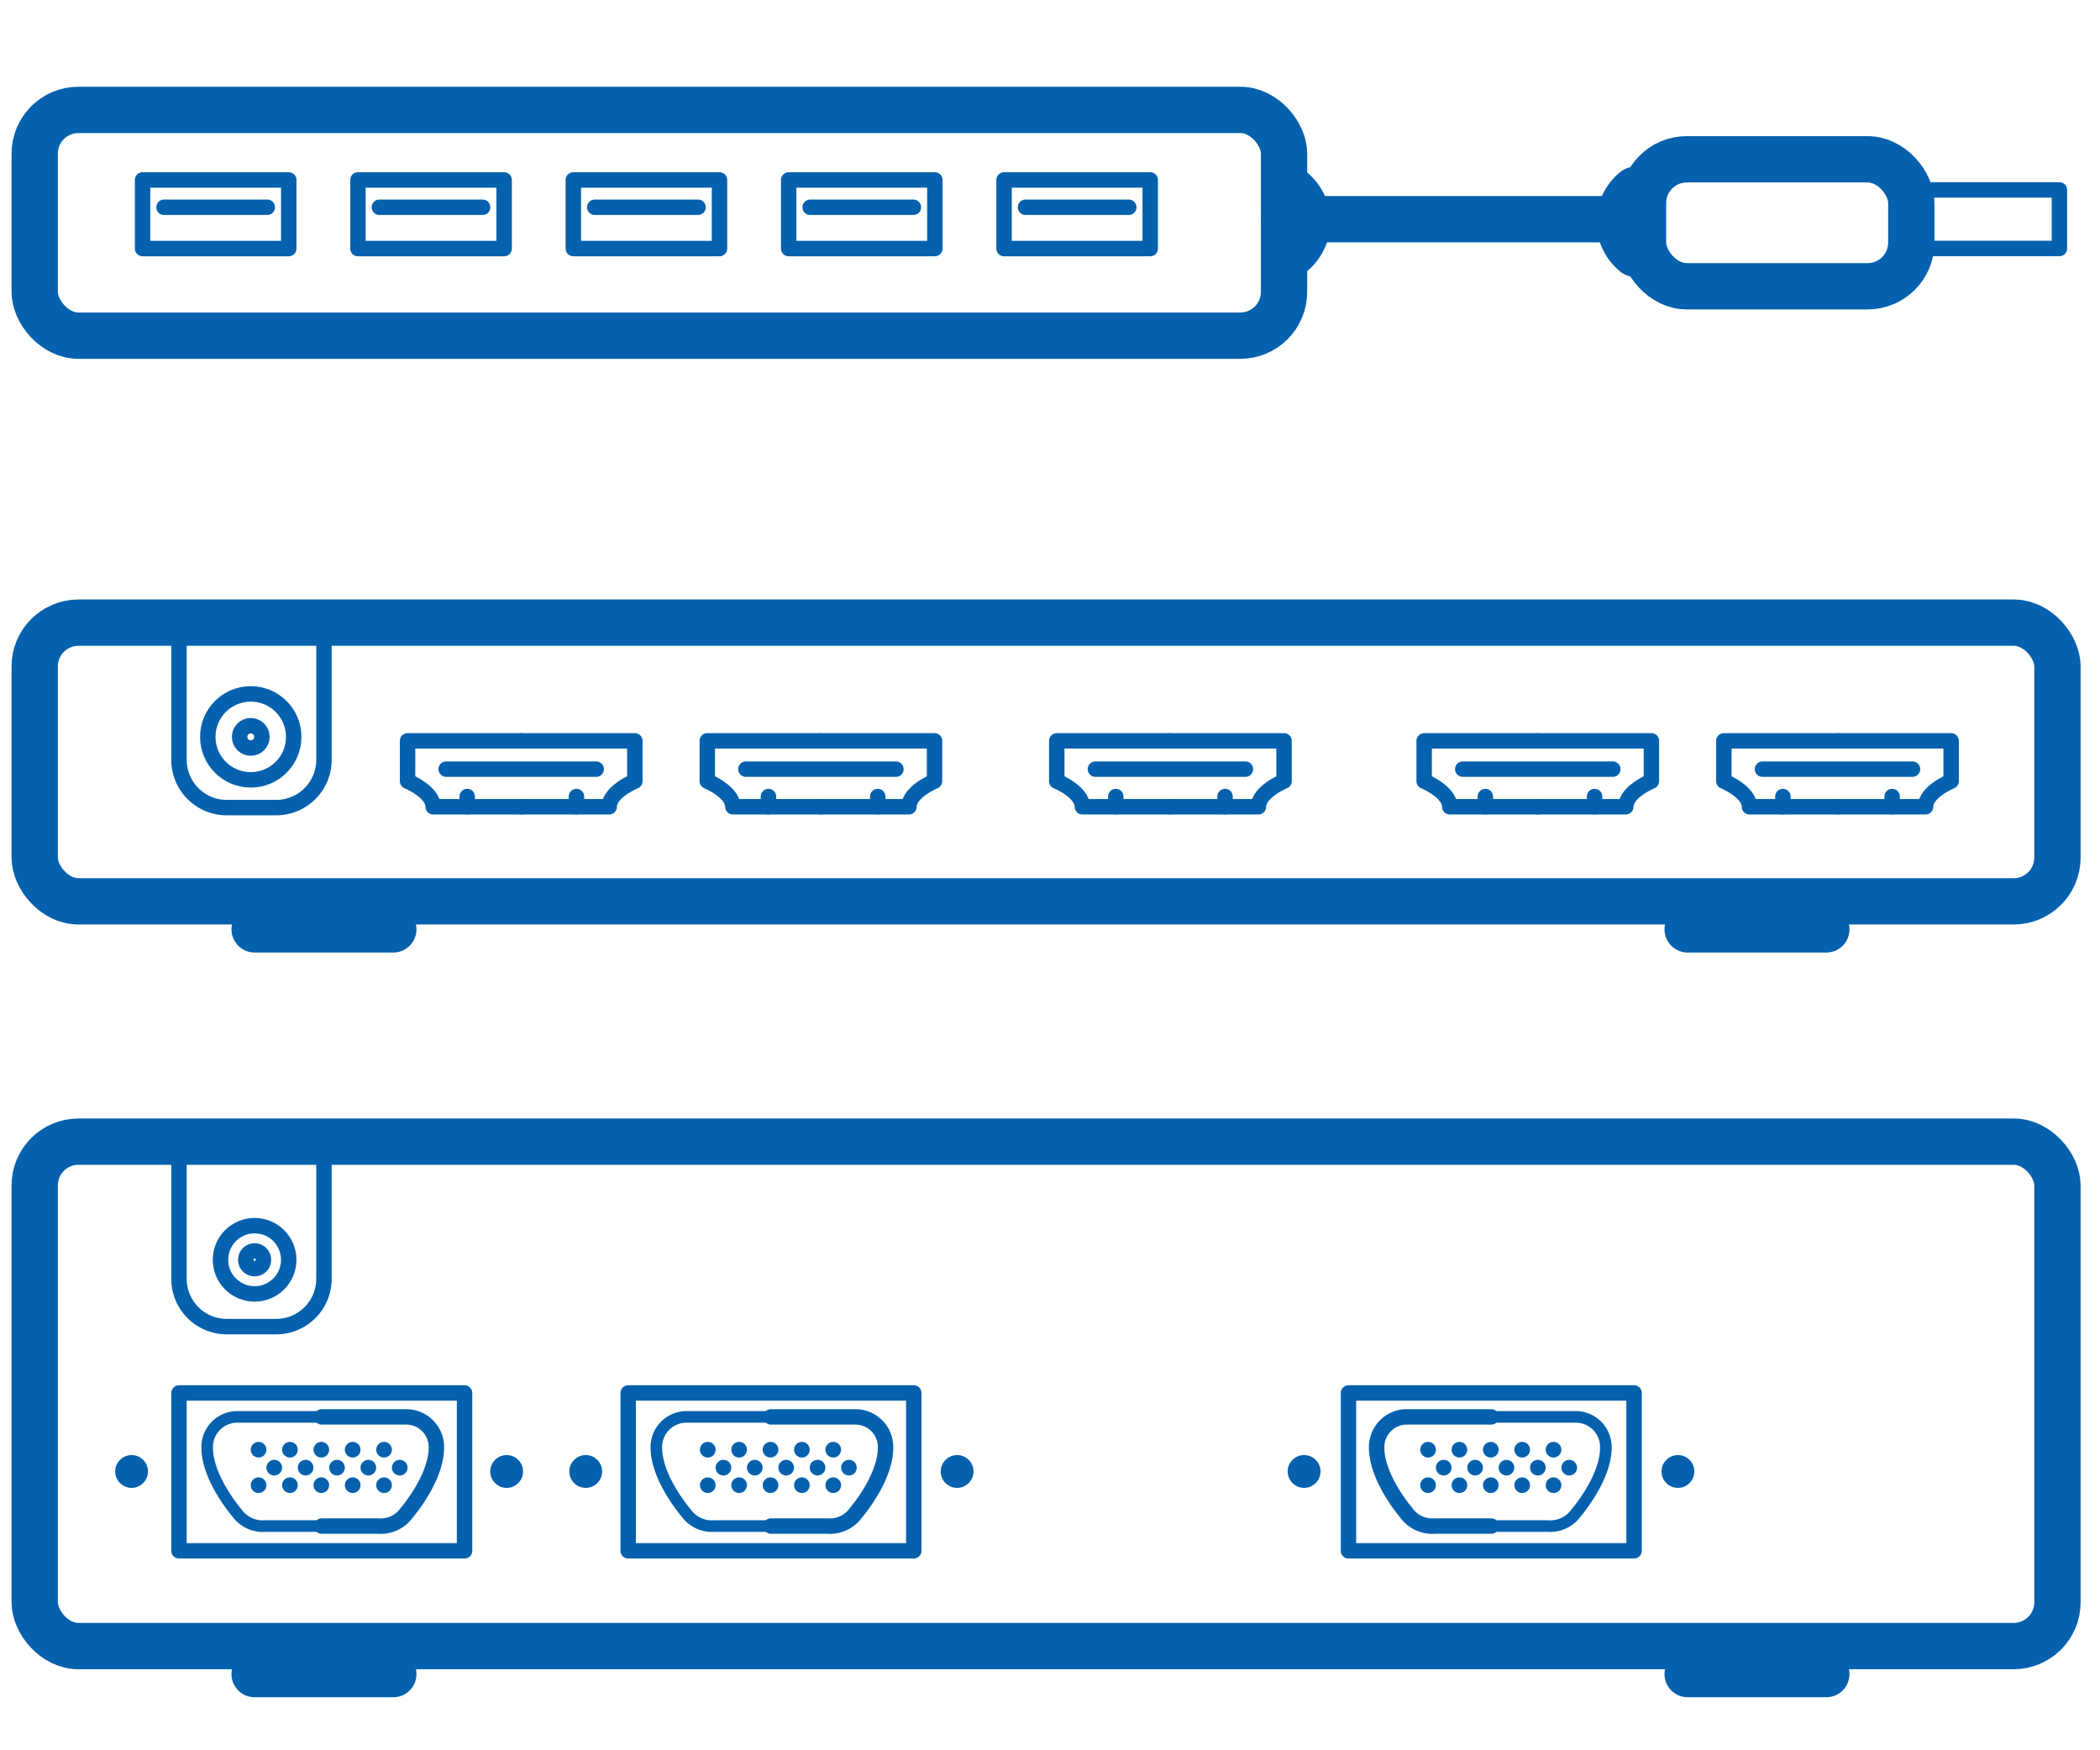 <svg id="Слой_1" data-name="Слой 1" xmlns="http://www.w3.org/2000/svg" viewBox="0 0 136.063 113.386"><defs><style>.cls-1,.cls-2,.cls-3{fill:none;stroke:#0561ae;stroke-linecap:round;stroke-linejoin:round;}.cls-1{stroke-width:3px;}.cls-3{stroke-width:0.75px;}.cls-4{fill:#0561ae;}</style></defs><rect class="cls-1" x="2.248" y="73.959" width="131.058" height="32.676" rx="2.835"/><path class="cls-2" d="M20.99,73.959v8.895a3.096,3.096,0,0,1-3.087,3.087H14.684a3.096,3.096,0,0,1-3.087-3.087V73.959"/><line class="cls-1" x1="16.497" y1="108.451" x2="25.483" y2="108.451"/><line class="cls-1" x1="109.346" y1="108.451" x2="118.331" y2="108.451"/><circle class="cls-2" cx="16.497" cy="81.611" r="2.211"/><circle class="cls-2" cx="16.497" cy="81.611" r="0.575"/><rect class="cls-2" x="11.596" y="90.238" width="18.504" height="10.226"/><rect class="cls-2" x="40.701" y="90.238" width="18.504" height="10.226"/><path class="cls-3" d="M20.848,91.788H15.417a1.953,1.953,0,0,0-1.994,1.994c0,1.994,1.909,4.201,1.909,4.201a2.071,2.071,0,0,0,1.867.877h3.649"/><path class="cls-2" d="M20.848,91.788h5.431a1.953,1.953,0,0,1,1.994,1.994c0,1.994-1.909,4.201-1.909,4.201a2.071,2.071,0,0,1-1.867.877H20.848"/><circle class="cls-4" cx="16.753" cy="93.914" r="0.508"/><circle class="cls-4" cx="8.526" cy="95.324" r="1.063"/><circle class="cls-4" cx="32.827" cy="95.324" r="1.063"/><circle class="cls-4" cx="37.95" cy="95.324" r="1.063"/><circle class="cls-4" cx="62.013" cy="95.324" r="1.063"/><circle class="cls-4" cx="84.494" cy="95.324" r="1.063"/><circle class="cls-4" cx="108.716" cy="95.324" r="1.063"/><circle class="cls-4" cx="18.786" cy="93.914" r="0.508"/><circle class="cls-4" cx="20.819" cy="93.914" r="0.508"/><circle class="cls-4" cx="22.851" cy="93.914" r="0.508"/><circle class="cls-4" cx="24.884" cy="93.914" r="0.508"/><circle class="cls-4" cx="16.753" cy="96.213" r="0.508"/><circle class="cls-4" cx="18.786" cy="96.213" r="0.508"/><circle class="cls-4" cx="20.819" cy="96.213" r="0.508"/><circle class="cls-4" cx="22.851" cy="96.213" r="0.508"/><circle class="cls-4" cx="24.884" cy="96.213" r="0.508"/><circle class="cls-4" cx="17.768" cy="95.077" r="0.508"/><circle class="cls-4" cx="19.801" cy="95.077" r="0.508"/><circle class="cls-4" cx="21.834" cy="95.077" r="0.508"/><circle class="cls-4" cx="23.866" cy="95.077" r="0.508"/><circle class="cls-4" cx="25.899" cy="95.077" r="0.508"/><path class="cls-3" d="M49.953,91.788H44.521a1.953,1.953,0,0,0-1.994,1.994c0,1.994,1.909,4.201,1.909,4.201a2.071,2.071,0,0,0,1.867.877h3.649"/><path class="cls-2" d="M49.953,91.788h5.431a1.953,1.953,0,0,1,1.994,1.994c0,1.994-1.909,4.201-1.909,4.201a2.071,2.071,0,0,1-1.867.877H49.953"/><circle class="cls-4" cx="45.858" cy="93.914" r="0.508"/><circle class="cls-4" cx="47.89" cy="93.914" r="0.508"/><circle class="cls-4" cx="49.923" cy="93.914" r="0.508"/><circle class="cls-4" cx="51.956" cy="93.914" r="0.508"/><circle class="cls-4" cx="53.988" cy="93.914" r="0.508"/><circle class="cls-4" cx="45.858" cy="96.213" r="0.508"/><circle class="cls-4" cx="47.89" cy="96.213" r="0.508"/><circle class="cls-4" cx="49.923" cy="96.213" r="0.508"/><circle class="cls-4" cx="51.956" cy="96.213" r="0.508"/><circle class="cls-4" cx="53.988" cy="96.213" r="0.508"/><circle class="cls-4" cx="46.873" cy="95.077" r="0.508"/><circle class="cls-4" cx="48.905" cy="95.077" r="0.508"/><circle class="cls-4" cx="50.938" cy="95.077" r="0.508"/><circle class="cls-4" cx="52.971" cy="95.077" r="0.508"/><circle class="cls-4" cx="55.003" cy="95.077" r="0.508"/><rect class="cls-2" x="87.37" y="90.238" width="18.504" height="10.226"/><path class="cls-2" d="M96.622,91.788H91.19A1.953,1.953,0,0,0,89.196,93.782c0,1.994,1.909,4.201,1.909,4.201a2.071,2.071,0,0,0,1.867.877h3.649"/><path class="cls-3" d="M96.622,91.788h5.431a1.953,1.953,0,0,1,1.994,1.994c0,1.994-1.909,4.201-1.909,4.201a2.071,2.071,0,0,1-1.867.877H96.622"/><circle class="cls-4" cx="92.527" cy="93.914" r="0.508"/><circle class="cls-4" cx="94.559" cy="93.914" r="0.508"/><circle class="cls-4" cx="96.592" cy="93.914" r="0.508"/><circle class="cls-4" cx="98.625" cy="93.914" r="0.508"/><circle class="cls-4" cx="100.657" cy="93.914" r="0.508"/><circle class="cls-4" cx="92.527" cy="96.213" r="0.508"/><circle class="cls-4" cx="94.559" cy="96.213" r="0.508"/><circle class="cls-4" cx="96.592" cy="96.213" r="0.508"/><circle class="cls-4" cx="98.625" cy="96.213" r="0.508"/><circle class="cls-4" cx="100.657" cy="96.213" r="0.508"/><circle class="cls-4" cx="93.542" cy="95.077" r="0.508"/><circle class="cls-4" cx="95.575" cy="95.077" r="0.508"/><circle class="cls-4" cx="97.607" cy="95.077" r="0.508"/><circle class="cls-4" cx="99.64" cy="95.077" r="0.508"/><circle class="cls-4" cx="101.673" cy="95.077" r="0.508"/><rect class="cls-1" x="2.248" y="40.336" width="131.058" height="18.054" rx="2.835"/><path class="cls-2" d="M20.99,40.336v8.895a3.096,3.096,0,0,1-3.087,3.087H14.684a3.096,3.096,0,0,1-3.087-3.087V40.336"/><line class="cls-1" x1="16.497" y1="60.206" x2="25.483" y2="60.206"/><line class="cls-1" x1="109.346" y1="60.206" x2="118.331" y2="60.206"/><circle class="cls-2" cx="16.247" cy="47.736" r="2.784"/><circle class="cls-2" cx="16.247" cy="47.736" r="0.724"/><path class="cls-2" d="M33.769,47.994H26.407v2.61s1.659.679,1.659,1.659h5.703"/><path class="cls-2" d="M33.769,47.994h7.363v2.61s-1.659.679-1.659,1.659h-5.703"/><line class="cls-2" x1="28.909" y1="49.827" x2="38.629" y2="49.827"/><path class="cls-2" d="M53.188,47.994H45.826v2.61s1.659.679,1.659,1.659h5.703"/><path class="cls-2" d="M53.188,47.994h7.363v2.61s-1.659.679-1.659,1.659H53.188"/><line class="cls-2" x1="48.328" y1="49.827" x2="58.048" y2="49.827"/><path class="cls-2" d="M75.833,47.994H68.471v2.61s1.659.679,1.659,1.659H75.833"/><path class="cls-2" d="M75.833,47.994h7.363v2.61s-1.659.679-1.659,1.659H75.833"/><line class="cls-2" x1="70.973" y1="49.827" x2="80.693" y2="49.827"/><path class="cls-2" d="M99.636,47.994H92.274v2.61s1.659.679,1.659,1.659h5.703"/><path class="cls-2" d="M99.636,47.994h7.363v2.61s-1.659.679-1.659,1.659H99.636"/><line class="cls-2" x1="94.776" y1="49.827" x2="104.496" y2="49.827"/><path class="cls-2" d="M119.055,47.994h-7.363v2.61s1.659.679,1.659,1.659h5.703"/><path class="cls-2" d="M119.055,47.994h7.363v2.61s-1.659.679-1.659,1.659h-5.703"/><line class="cls-2" x1="114.195" y1="49.827" x2="123.915" y2="49.827"/><line class="cls-2" x1="30.27" y1="51.6" x2="30.27" y2="52.263"/><line class="cls-2" x1="37.35" y1="51.6" x2="37.35" y2="52.263"/><line class="cls-2" x1="49.79" y1="51.6" x2="49.79" y2="52.263"/><line class="cls-2" x1="56.869" y1="51.6" x2="56.869" y2="52.263"/><line class="cls-2" x1="72.294" y1="51.6" x2="72.294" y2="52.263"/><line class="cls-2" x1="79.373" y1="51.6" x2="79.373" y2="52.263"/><line class="cls-2" x1="96.238" y1="51.6" x2="96.238" y2="52.263"/><line class="cls-2" x1="103.317" y1="51.6" x2="103.317" y2="52.263"/><line class="cls-2" x1="115.516" y1="51.6" x2="115.516" y2="52.263"/><line class="cls-2" x1="122.595" y1="51.6" x2="122.595" y2="52.263"/><rect class="cls-1" x="2.248" y="7.119" width="80.948" height="14.626" rx="2.835"/><rect class="cls-1" x="106.455" y="10.319" width="17.383" height="8.226" rx="2.835"/><rect class="cls-2" x="9.237" y="11.657" width="9.472" height="4.445"/><line class="cls-2" x1="10.627" y1="13.427" x2="17.318" y2="13.427"/><rect class="cls-2" x="23.191" y="11.657" width="9.472" height="4.445"/><line class="cls-2" x1="24.582" y1="13.427" x2="31.272" y2="13.427"/><rect class="cls-2" x="37.146" y="11.657" width="9.472" height="4.445"/><line class="cls-2" x1="38.536" y1="13.427" x2="45.227" y2="13.427"/><rect class="cls-2" x="51.1" y="11.657" width="9.472" height="4.445"/><line class="cls-2" x1="52.491" y1="13.427" x2="59.181" y2="13.427"/><rect class="cls-2" x="65.054" y="11.657" width="9.472" height="4.445"/><rect class="cls-2" x="123.962" y="12.303" width="9.472" height="3.792"/><line class="cls-2" x1="66.445" y1="13.427" x2="73.136" y2="13.427"/><line class="cls-1" x1="83.196" y1="14.198" x2="105.756" y2="14.198"/><path class="cls-1" d="M83.701,12.303a2.643,2.643,0,0,1,0,4.132"/><path class="cls-1" d="M105.936,12.303a2.643,2.643,0,0,0,0,4.132"/></svg>